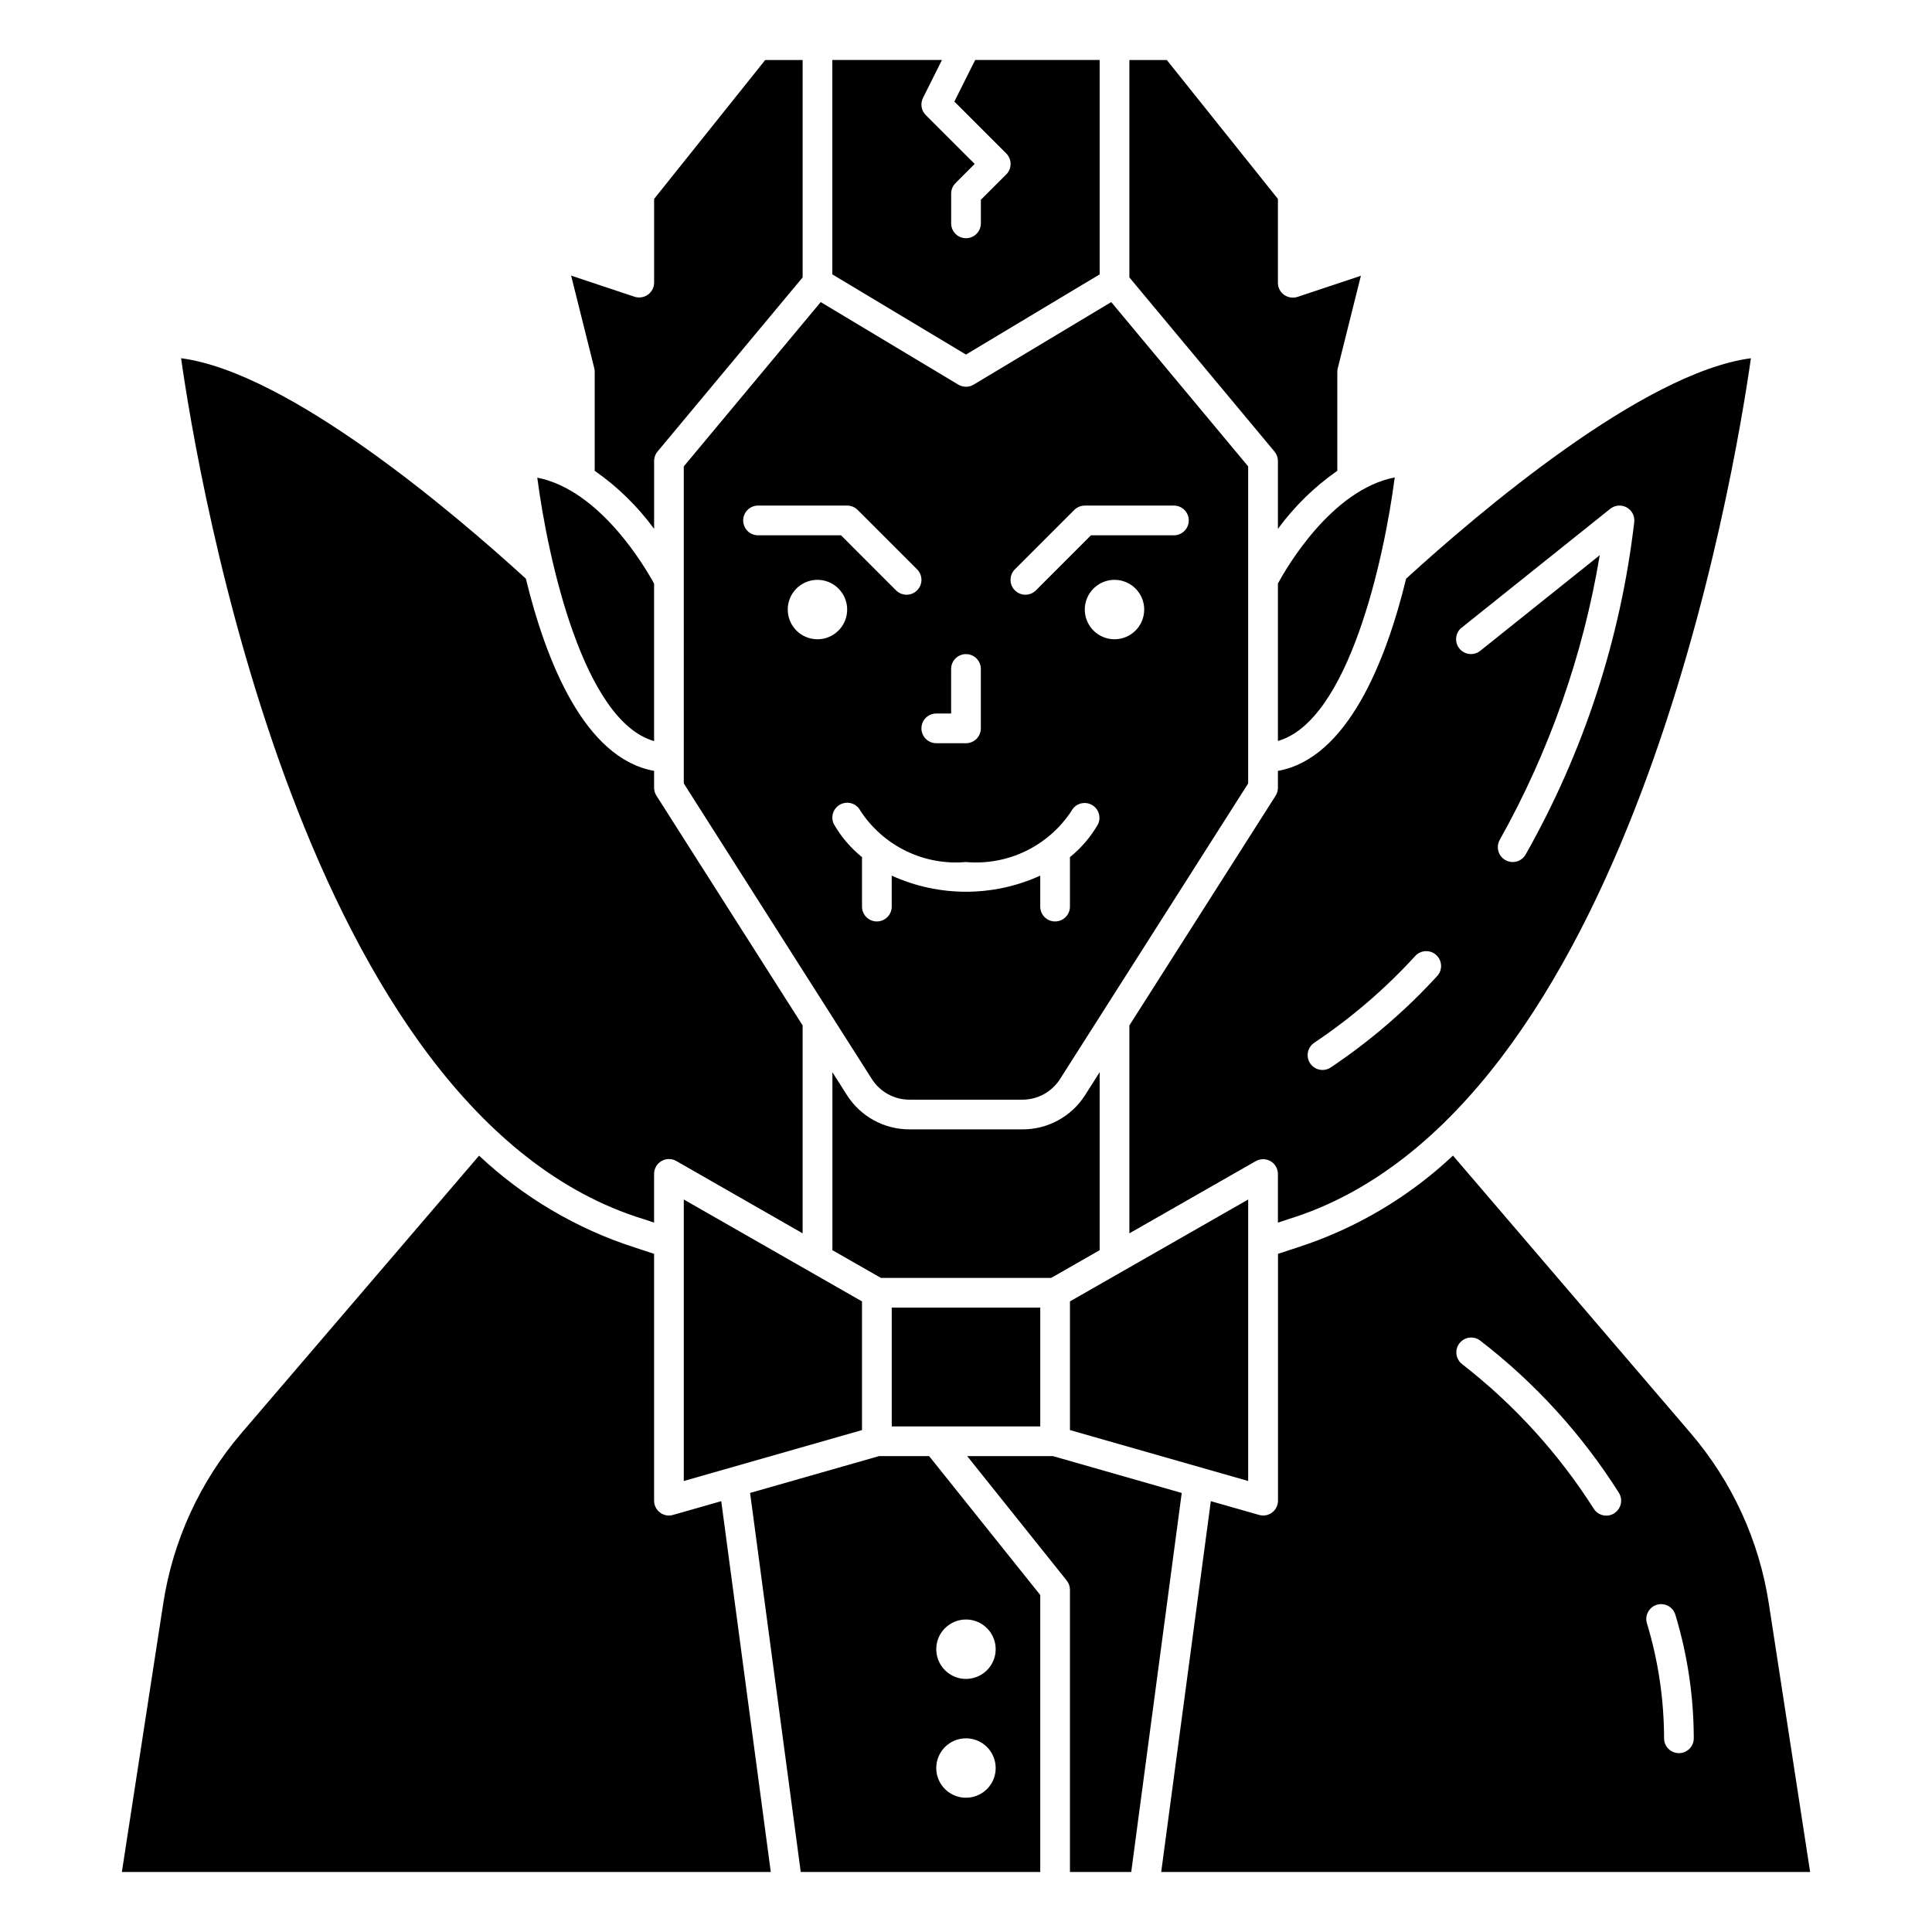 <?xml version="1.0" encoding="UTF-8"?>
<!-- Uploaded to: SVG Repo, www.svgrepo.com, Generator: SVG Repo Mixer Tools -->
<svg fill="#000000" width="800px" height="800px" version="1.1" viewBox="144 144 512 512" xmlns="http://www.w3.org/2000/svg">
 <g>
  <path d="m592.03 523.79-62.977-73.547c-11.781 11.082-25.883 19.406-41.277 24.363l-5.094 1.676v65.41c0 1.043-0.414 2.043-1.152 2.781-0.738 0.738-1.742 1.156-2.785 1.156-0.367 0-0.734-0.055-1.086-0.16l-12.777-3.644-13.152 98.266h171.97l-10.949-71.172-0.004 0.004c-2.559-16.684-9.738-32.316-20.719-45.133zm-20.238 21.254c-0.883 0.559-1.949 0.746-2.969 0.516-1.02-0.227-1.902-0.852-2.461-1.734-9.328-14.66-21.109-27.605-34.828-38.273-1.723-1.281-2.102-3.707-0.852-5.449 1.25-1.746 3.668-2.168 5.434-0.949 14.586 11.207 27.078 24.902 36.906 40.453 1.148 1.836 0.602 4.254-1.23 5.414zm17.137 63.559c-2.172 0-3.934-1.762-3.934-3.934-0.016-10.285-1.531-20.512-4.504-30.355-0.344-1.012-0.262-2.117 0.227-3.066 0.492-0.949 1.344-1.66 2.367-1.969 1.023-0.305 2.125-0.184 3.055 0.336 0.934 0.523 1.613 1.398 1.887 2.434 3.191 10.578 4.824 21.57 4.84 32.621 0 1.043-0.414 2.043-1.152 2.781-0.738 0.738-1.738 1.152-2.785 1.152z"/>
  <path d="m423.06 529.89h-22.742l26.371 32.969c0.559 0.695 0.859 1.562 0.859 2.457v74.785h16.238l13.383-100.45z"/>
  <path d="m482.66 348.3v4.469c0 0.75-0.215 1.484-0.617 2.117l-38.746 60.859v55.105l33.473-19.129c1.223-0.691 2.715-0.691 3.938 0 1.203 0.703 1.945 1.988 1.953 3.383v12.902l2.707-0.898c90.27-27.746 118.3-197.59 122.64-228.17-28.613 3.793-72.219 40.934-91.371 58.418-5.352 21.945-15.562 47.633-33.98 50.941zm48.703-37.965 39.359-31.488v-0.004c1.227-0.984 2.926-1.141 4.312-0.402 1.391 0.738 2.203 2.234 2.07 3.805-3.613 31.039-13.41 61.039-28.809 88.227-1.09 1.887-3.496 2.535-5.383 1.445-1.883-1.086-2.531-3.496-1.445-5.379 13.113-23.418 22.074-48.93 26.484-75.406l-31.668 25.34h-0.004c-1.699 1.359-4.176 1.082-5.535-0.617-1.359-1.699-1.082-4.18 0.617-5.539zm-12.297 86.996c1.473-1.598 3.965-1.699 5.566-0.227 1.598 1.473 1.703 3.965 0.227 5.566-8.402 9.172-17.875 17.301-28.211 24.223-0.645 0.434-1.406 0.664-2.184 0.66-1.73 0-3.262-1.137-3.762-2.797-0.504-1.66 0.141-3.453 1.582-4.414 9.816-6.57 18.809-14.297 26.781-23.012z"/>
  <path d="m435.42 475.31v-47.168l-3.84 6.047c-3.609 5.691-9.887 9.129-16.625 9.105h-29.914c-6.734 0.02-13.004-3.422-16.609-9.105l-3.84-6.047v47.168l12.855 7.344h45.137z"/>
  <path d="m317.34 340.4v-41.723c-2.25-4.148-14.234-24.805-30.953-28.094 2.848 21.844 12.27 64.473 30.953 69.816z"/>
  <path d="m322.36 545.47c-1.184 0.352-2.465 0.117-3.445-0.629-0.992-0.742-1.574-1.91-1.574-3.148v-65.41l-5.164-1.699c-15.375-4.953-29.453-13.262-41.219-24.324l-62.977 73.531c-10.98 12.816-18.156 28.449-20.719 45.133l-10.965 71.168h171.97l-13.129-98.266z"/>
  <path d="m301.6 242.56v26.199c6.059 4.231 11.379 9.434 15.746 15.395v-17.977c0-0.922 0.32-1.812 0.91-2.519l38.449-46.141v-57.613h-9.918l-29.441 36.809v22.23c-0.016 1.25-0.625 2.418-1.641 3.148-1.027 0.73-2.34 0.934-3.539 0.551l-16.816-5.606 6.133 24.527v0.004c0.082 0.324 0.121 0.656 0.117 0.992z"/>
  <path d="m314.56 467.08 2.777 0.922 0.004-12.902c-0.004-1.402 0.742-2.703 1.957-3.406 1.211-0.707 2.711-0.715 3.93-0.016l33.473 19.168v-55.105l-38.746-60.891c-0.398-0.621-0.609-1.348-0.613-2.086v-4.473c-18.422-3.305-28.629-28.992-33.984-50.941-19.152-17.477-62.754-54.625-91.371-58.418 4.344 30.586 32.371 200.43 122.57 228.15z"/>
  <path d="m482.66 298.64v41.723c18.703-5.336 28.109-47.973 30.961-69.848-16.793 3.305-28.719 23.992-30.961 28.125z"/>
  <path d="m325.21 536.48 47.23-13.492v-34.102l-47.23-27.004z"/>
  <path d="m474.78 461.88-47.23 27.004v34.102l47.23 13.492z"/>
  <path d="m380.32 490.53h39.359v31.488h-39.359z"/>
  <path d="m325.21 351.62 49.844 78.344c2.176 3.41 5.941 5.469 9.984 5.461h29.914c4.035 0.004 7.793-2.059 9.965-5.461l49.859-78.344v-84.02l-36.289-43.547-36.473 21.883h0.004c-1.246 0.746-2.801 0.746-4.047 0l-36.473-21.883-36.289 43.547zm27.551-46.082c0-3.184 1.918-6.055 4.859-7.273s6.328-0.547 8.578 1.707c2.254 2.25 2.926 5.637 1.707 8.578s-4.086 4.859-7.273 4.859c-4.348 0-7.871-3.523-7.871-7.871zm82.238 56.867c-1.922 3.352-4.449 6.316-7.453 8.746v13.105c0 2.176-1.762 3.938-3.938 3.938-2.172 0-3.934-1.762-3.934-3.938v-8.203c-12.504 5.691-26.859 5.691-39.359 0v8.203c0 2.176-1.766 3.938-3.938 3.938-2.176 0-3.938-1.762-3.938-3.938v-13.105c-3.004-2.43-5.531-5.394-7.453-8.746-0.953-1.941-0.164-4.285 1.77-5.254 1.934-0.969 4.285-0.199 5.266 1.727 3 4.582 7.184 8.266 12.109 10.656 4.926 2.387 10.406 3.398 15.863 2.914 5.457 0.48 10.945-0.527 15.871-2.922 4.93-2.394 9.117-6.082 12.113-10.672 1.016-1.867 3.332-2.59 5.231-1.629 1.898 0.957 2.691 3.254 1.789 5.18zm4.356-48.996c-3.184 0-6.055-1.918-7.273-4.859s-0.547-6.328 1.707-8.578c2.25-2.254 5.637-2.926 8.578-1.707s4.859 4.09 4.859 7.273c0 2.086-0.828 4.09-2.305 5.566-1.477 1.477-3.481 2.305-5.566 2.305zm-26.402-18.531 15.742-15.742c0.742-0.738 1.742-1.152 2.789-1.152h23.617-0.004c2.176 0 3.938 1.766 3.938 3.938 0 2.176-1.762 3.938-3.938 3.938h-21.984l-14.586 14.594h-0.004c-1.539 1.539-4.031 1.539-5.57 0-1.539-1.539-1.539-4.035 0-5.574zm-20.832 38.211h3.938v-11.809c0-2.172 1.762-3.934 3.938-3.934 2.172 0 3.934 1.762 3.934 3.934v15.746c0 1.043-0.414 2.043-1.152 2.781-0.738 0.738-1.738 1.152-2.781 1.152h-7.875c-2.172 0-3.934-1.762-3.934-3.934 0-2.176 1.762-3.938 3.934-3.938zm-47.23-55.105h23.617c1.043 0 2.047 0.414 2.785 1.152l15.742 15.742h0.004c1.539 1.539 1.539 4.035 0 5.574-1.539 1.539-4.035 1.539-5.574 0l-14.586-14.594h-21.988c-2.176 0-3.938-1.762-3.938-3.938 0-2.172 1.762-3.938 3.938-3.938z"/>
  <path d="m376.93 529.89-34.148 9.754 13.422 100.45h63.473v-73.398l-29.449-36.809zm23.066 43.297c3.184 0 6.055 1.918 7.269 4.859 1.219 2.941 0.547 6.328-1.703 8.578-2.254 2.25-5.641 2.926-8.582 1.707s-4.859-4.09-4.859-7.273c0-4.348 3.527-7.871 7.875-7.871zm0 31.488c3.184 0 6.055 1.918 7.269 4.859 1.219 2.941 0.547 6.328-1.703 8.578-2.254 2.25-5.641 2.926-8.582 1.707s-4.859-4.09-4.859-7.273c0-4.348 3.527-7.871 7.875-7.871z"/>
  <path d="m482.66 266.18v17.98-0.004c4.363-5.961 9.684-11.164 15.742-15.395v-26.199c0-0.32 0.039-0.641 0.117-0.953l6.133-24.527-16.816 5.606 0.004-0.004c-1.203 0.383-2.516 0.18-3.543-0.551-1.027-0.738-1.637-1.922-1.637-3.188v-22.23l-29.441-36.809h-9.922v57.613l38.445 46.137 0.004 0.004c0.59 0.707 0.914 1.598 0.914 2.519z"/>
  <path d="m435.42 216.71v-56.812h-32.992l-5.512 11.02 13.746 13.738c0.742 0.738 1.156 1.738 1.156 2.785 0 1.047-0.414 2.051-1.156 2.789l-6.723 6.715v6.25c0 2.172-1.762 3.934-3.934 3.934-2.176 0-3.938-1.762-3.938-3.934v-7.875c0-1.043 0.41-2.047 1.148-2.785l5.086-5.086-12.965-12.957c-1.199-1.199-1.496-3.035-0.73-4.551l5.019-10.043h-29.055v56.812l35.426 21.254z"/>
 </g>
</svg>